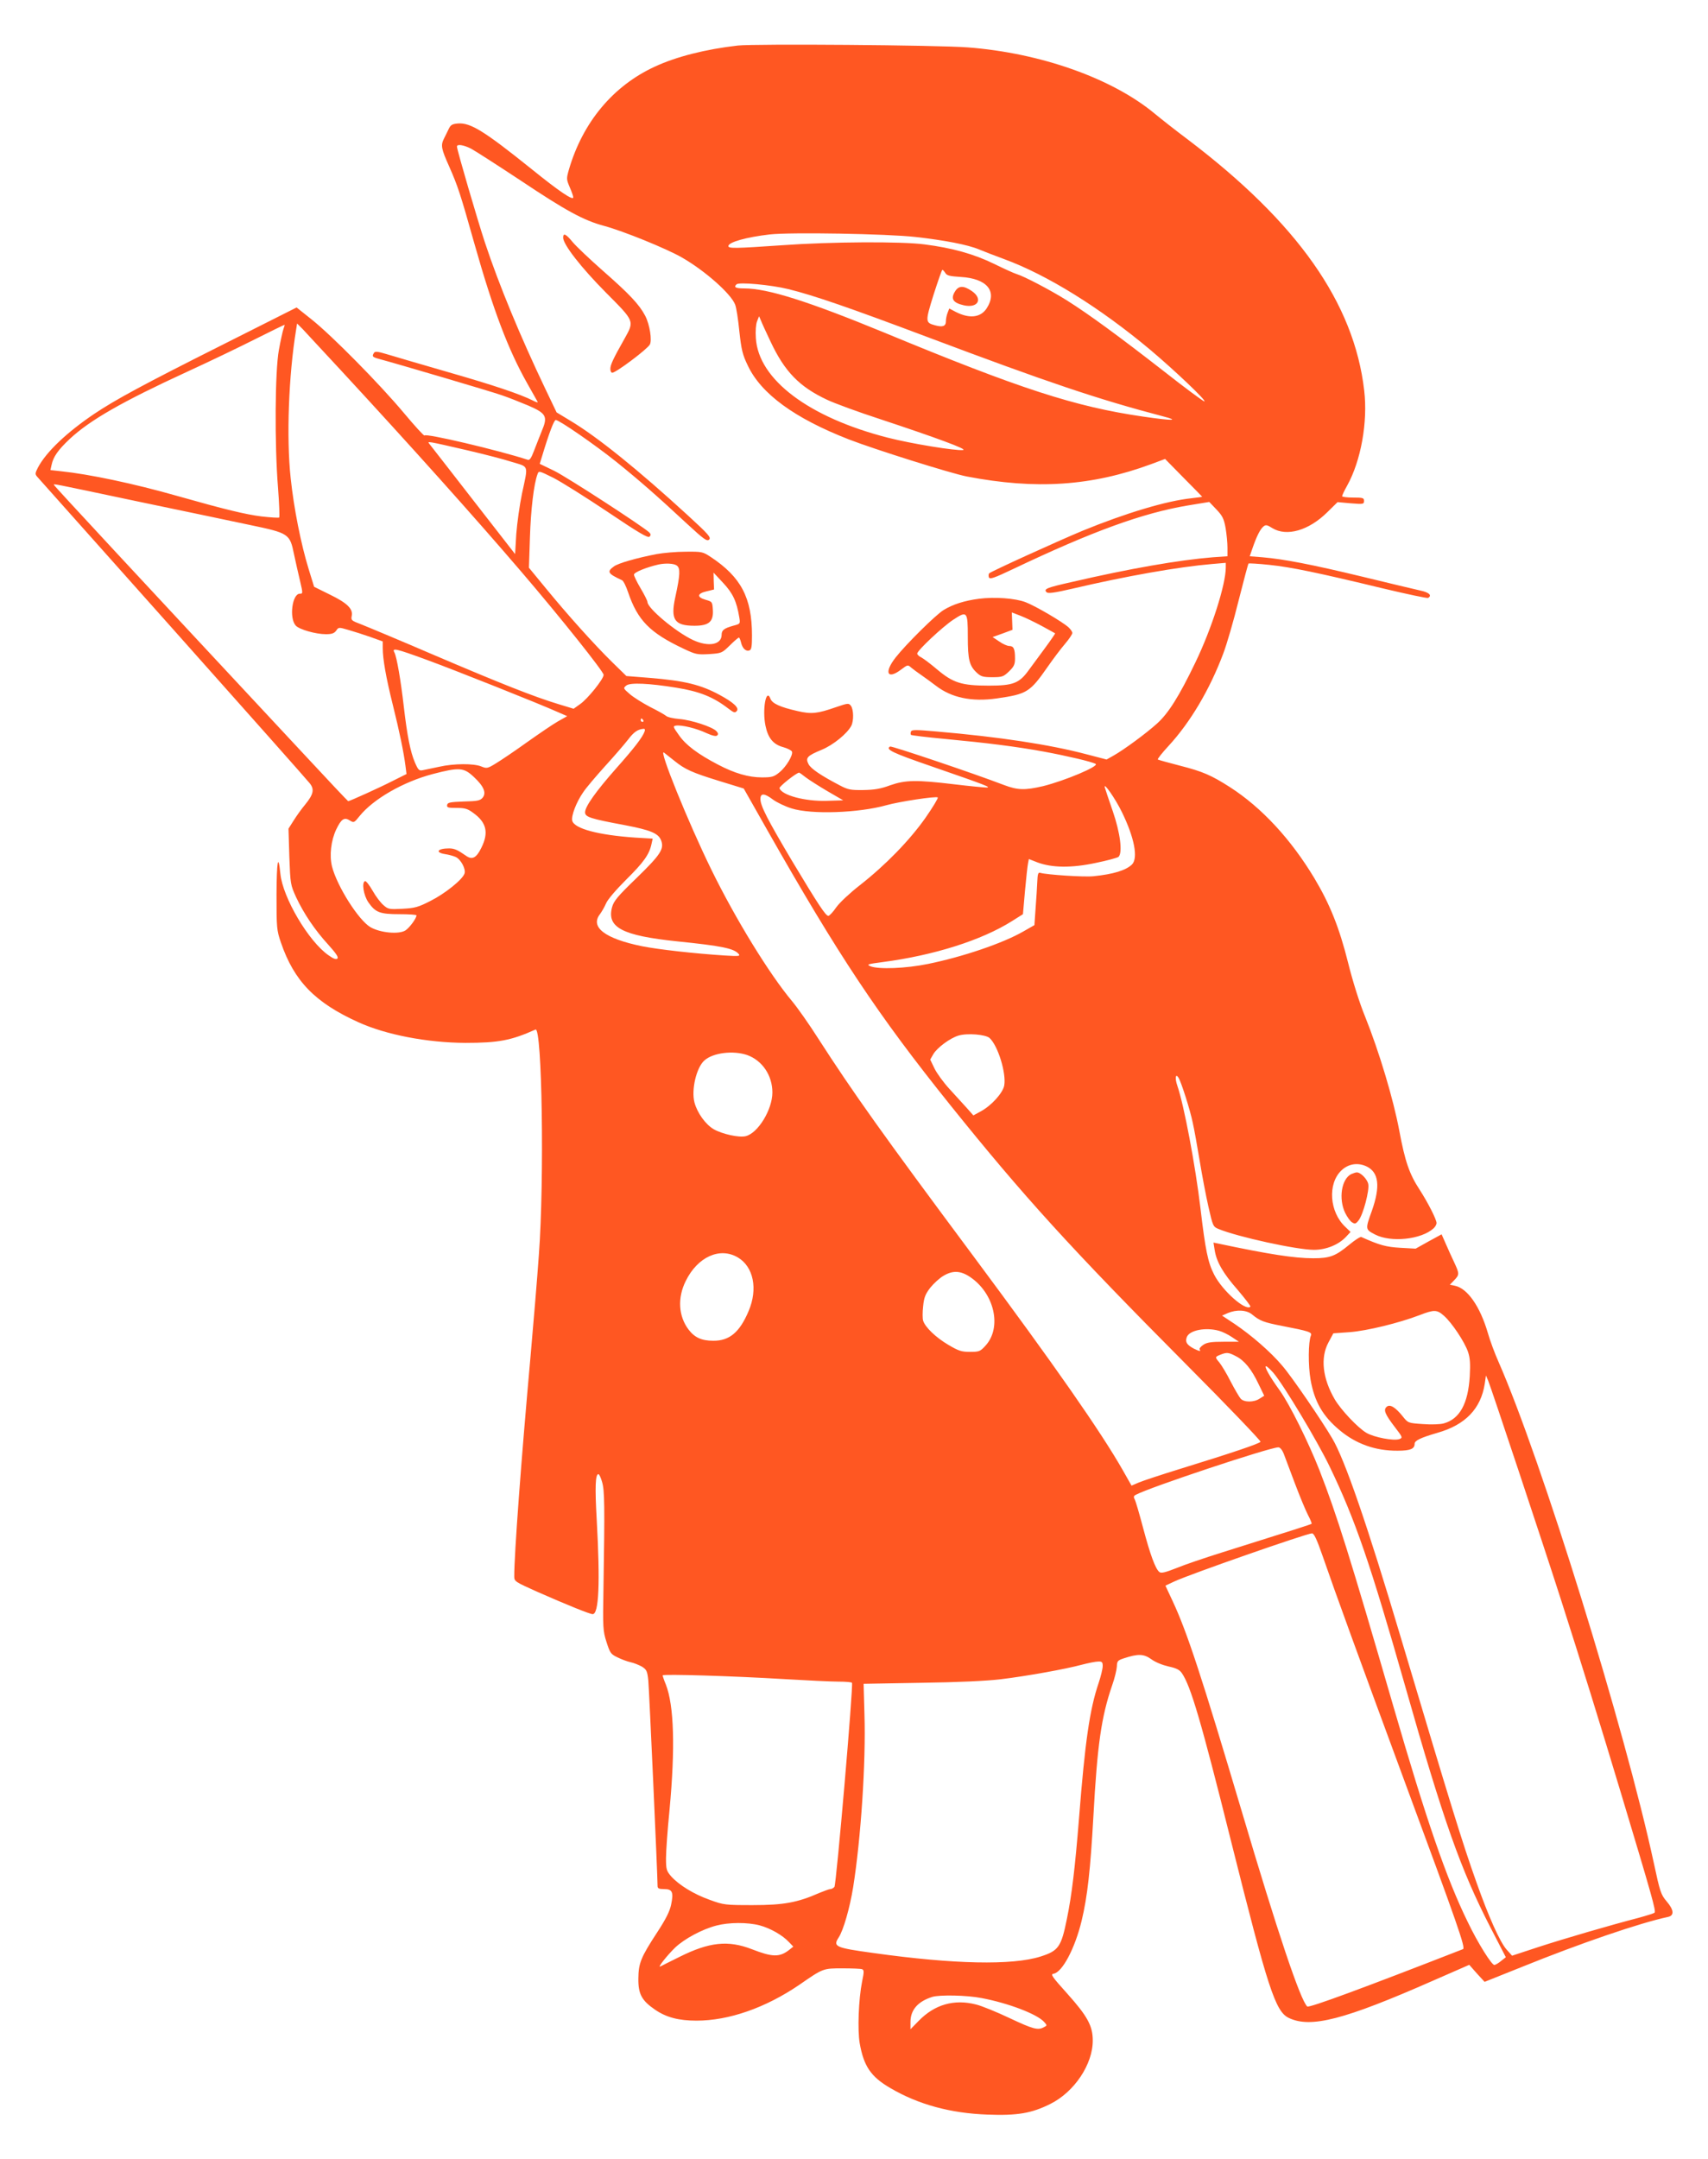 <?xml version="1.0" standalone="no"?>
<!DOCTYPE svg PUBLIC "-//W3C//DTD SVG 20010904//EN"
 "http://www.w3.org/TR/2001/REC-SVG-20010904/DTD/svg10.dtd">
<svg version="1.0" xmlns="http://www.w3.org/2000/svg"
 width="1013pt" height="1280pt" viewBox="0 0 1013 1280"
 preserveAspectRatio="xMidYMid meet">
<g transform="translate(0,1280) scale(0.1,-0.1)"
fill="#ff5722" stroke="none">
<path d="M4376 12530 c-192 -22 -365 -66 -492 -125 -248 -114 -428 -330 -510
-611 -15 -53 -15 -57 5 -104 12 -27 21 -54 21 -60 0 -21 -82 34 -249 169 -279
224 -360 274 -434 269 -35 -3 -44 -8 -56 -33 -8 -16 -20 -42 -28 -57 -20 -40
-16 -60 31 -165 52 -118 66 -161 150 -459 112 -395 200 -627 313 -827 32 -56
60 -106 62 -110 2 -5 -11 -1 -28 8 -75 38 -235 92 -511 171 -162 47 -324 94
-359 105 -51 15 -66 17 -73 7 -13 -21 -10 -25 30 -36 115 -31 668 -194 727
-215 39 -13 109 -41 157 -61 109 -47 118 -65 81 -152 -13 -33 -34 -85 -46
-117 -16 -43 -26 -57 -37 -53 -171 56 -607 159 -612 144 -2 -5 -57 55 -123
134 -144 172 -427 459 -548 555 l-88 70 -447 -225 c-466 -234 -626 -321 -752
-405 -163 -110 -285 -225 -335 -319 -17 -34 -18 -39 -4 -55 9 -10 371 -416
805 -903 434 -487 799 -898 811 -914 29 -36 22 -66 -27 -126 -21 -25 -51 -67
-68 -94 l-31 -49 5 -166 c6 -163 7 -167 40 -240 46 -98 112 -196 191 -282 45
-50 62 -74 54 -82 -7 -7 -23 -2 -52 19 -118 81 -272 342 -286 483 -13 128 -22
75 -23 -122 0 -199 1 -212 26 -285 78 -228 202 -356 458 -472 164 -75 410
-122 636 -123 196 0 271 14 416 79 39 18 53 -891 20 -1335 -9 -128 -32 -407
-51 -620 -53 -587 -96 -1166 -95 -1287 0 -30 4 -32 140 -93 177 -78 309 -131
325 -131 37 0 45 184 24 561 -11 192 -8 269 10 269 5 0 15 -21 22 -47 15 -50
16 -140 8 -633 -4 -231 -3 -249 18 -315 21 -65 25 -72 65 -91 24 -12 59 -25
78 -29 19 -4 49 -16 67 -26 28 -18 32 -26 38 -82 5 -51 55 -1160 55 -1219 0
-14 8 -18 39 -18 49 0 57 -18 41 -94 -8 -38 -32 -86 -82 -162 -98 -150 -111
-183 -112 -275 -1 -91 20 -130 99 -184 67 -46 141 -65 246 -65 192 0 409 76
609 212 143 99 141 98 257 98 56 0 108 -2 116 -5 12 -5 12 -16 0 -73 -21 -106
-28 -288 -14 -367 24 -135 66 -198 182 -265 165 -97 356 -149 575 -157 178 -7
263 8 373 63 143 71 253 236 252 377 0 86 -32 144 -151 277 -89 99 -101 115
-82 118 52 8 127 149 167 314 35 146 52 302 70 623 23 421 47 587 111 773 15
42 27 93 28 112 1 32 5 36 41 48 85 28 118 27 163 -5 24 -18 67 -35 102 -43
46 -10 65 -19 79 -39 53 -76 115 -287 292 -996 219 -875 263 -1011 343 -1049
130 -62 328 -11 855 221 l215 94 45 -51 46 -50 220 88 c351 142 700 261 868
297 38 8 35 42 -9 93 -33 39 -39 56 -75 225 -172 798 -667 2394 -921 2972 -22
49 -51 127 -64 173 -46 157 -121 264 -195 279 l-30 6 25 26 c32 33 32 39 2
104 -14 29 -36 78 -50 110 l-26 59 -77 -42 -77 -43 -90 5 c-85 5 -123 15 -232
64 -6 3 -38 -18 -72 -46 -81 -67 -114 -80 -213 -80 -113 0 -265 24 -563 87
l-29 6 7 -44 c11 -70 49 -137 137 -237 44 -52 78 -96 75 -99 -28 -28 -166 94
-215 190 -37 72 -52 146 -81 392 -30 254 -98 614 -137 727 -16 46 -11 77 7 48
16 -26 69 -192 84 -266 9 -39 27 -141 41 -225 14 -85 37 -207 52 -273 26 -115
28 -119 59 -132 113 -47 465 -124 567 -124 72 0 146 30 190 77 l27 29 -31 30
c-94 88 -106 255 -24 334 41 40 97 49 149 25 74 -35 84 -118 32 -265 -39 -108
-39 -109 19 -139 94 -49 274 -30 347 36 10 9 18 23 18 32 0 21 -51 121 -100
197 -61 93 -87 168 -121 351 -35 186 -119 468 -204 679 -31 75 -73 209 -99
314 -53 212 -109 350 -201 504 -139 231 -312 418 -500 539 -111 71 -162 93
-295 127 -69 18 -128 34 -133 37 -4 2 25 39 64 81 129 140 244 334 324 547 21
55 62 196 91 314 30 118 56 217 59 220 3 2 58 -1 123 -8 127 -13 287 -46 680
-141 139 -33 257 -58 262 -55 25 15 6 33 -47 44 -32 7 -186 44 -343 82 -299
72 -464 104 -592 115 l-76 6 18 52 c23 66 44 109 64 125 13 11 22 9 52 -10 85
-52 216 -15 327 95 l60 59 78 -7 c75 -6 79 -5 79 14 0 18 -6 20 -65 20 -36 0
-65 4 -65 8 0 5 13 33 30 63 82 148 123 377 101 564 -60 518 -395 994 -1045
1487 -72 54 -160 123 -196 153 -252 210 -677 361 -1110 394 -180 14 -1264 22
-1364 11z m-1583 -611 c23 -12 155 -97 293 -188 271 -181 376 -238 496 -270
115 -31 371 -135 463 -188 136 -78 291 -215 315 -279 7 -16 18 -87 25 -158 12
-110 19 -139 50 -203 79 -168 278 -313 599 -438 152 -59 606 -202 700 -220
411 -79 740 -57 1093 73 l83 31 110 -112 c60 -61 110 -111 110 -112 0 -1 -28
-5 -63 -9 -147 -15 -391 -88 -647 -193 -142 -59 -540 -240 -553 -252 -4 -4 -5
-15 -2 -24 6 -13 29 -5 143 49 473 225 769 332 1036 377 l128 21 43 -45 c36
-38 44 -55 54 -110 6 -36 11 -88 11 -116 l0 -51 -87 -6 c-199 -16 -494 -67
-838 -147 -147 -33 -167 -41 -148 -60 9 -9 46 -4 150 20 324 76 632 130 831
147 l82 7 0 -27 c0 -102 -84 -364 -180 -563 -97 -202 -161 -303 -228 -363 -64
-58 -196 -155 -258 -190 l-41 -23 -119 31 c-220 58 -517 103 -888 135 -124 11
-149 11 -153 0 -3 -8 -3 -16 0 -20 3 -3 94 -14 201 -24 254 -24 420 -45 586
-75 140 -26 285 -60 308 -73 24 -13 -183 -100 -312 -132 -108 -25 -150 -24
-232 7 -177 68 -667 233 -675 228 -29 -17 12 -37 247 -118 321 -111 357 -125
324 -125 -14 0 -99 8 -190 19 -226 27 -289 26 -381 -6 -56 -21 -94 -27 -159
-28 -75 -1 -91 2 -140 28 -109 57 -171 98 -185 126 -19 37 -8 49 79 85 68 28
151 96 175 142 15 30 14 95 -2 118 -13 17 -17 17 -90 -8 -109 -38 -144 -42
-226 -23 -106 24 -151 45 -162 74 -25 66 -49 -65 -29 -161 15 -73 46 -111 106
-127 25 -7 48 -19 51 -26 8 -20 -34 -90 -73 -122 -33 -27 -44 -31 -105 -31
-79 0 -162 24 -261 76 -119 62 -191 116 -231 174 -36 50 -37 54 -18 57 33 5
121 -16 180 -44 38 -17 58 -21 65 -14 7 7 5 15 -6 26 -25 25 -146 65 -218 71
-36 3 -72 11 -80 19 -8 7 -51 31 -95 53 -44 23 -98 57 -120 76 -39 34 -40 35
-20 51 23 18 135 13 295 -13 138 -22 221 -55 311 -125 32 -24 38 -26 49 -13
15 18 -19 50 -102 95 -113 61 -208 84 -415 101 l-138 11 -83 81 c-109 107
-265 281 -393 437 l-102 124 6 181 c5 162 23 316 45 374 7 21 9 20 94 -22 47
-24 192 -115 322 -202 184 -124 239 -156 248 -147 9 9 9 15 -2 26 -43 39 -487
327 -562 364 l-87 42 13 42 c43 143 72 218 82 218 20 0 233 -147 359 -248 133
-107 241 -201 418 -366 103 -95 120 -107 133 -95 12 13 -4 31 -126 143 -297
272 -536 465 -698 562 l-81 49 -67 140 c-148 310 -274 614 -358 867 -43 130
-166 550 -166 569 0 16 39 10 83 -12z m2637 -524 c170 -19 311 -46 377 -74 27
-11 93 -37 148 -57 256 -94 567 -287 866 -537 146 -123 339 -306 322 -307 -6
0 -116 81 -243 181 -266 207 -442 336 -574 419 -94 59 -252 142 -296 155 -14
4 -74 31 -135 61 -119 58 -247 94 -412 115 -135 18 -555 16 -844 -5 -278 -19
-319 -20 -319 -5 0 23 106 53 245 69 124 14 696 4 865 -15z m177 -214 c9 -15
27 -19 91 -23 156 -9 219 -85 154 -186 -36 -55 -102 -63 -184 -21 l-38 20 -10
-26 c-6 -15 -10 -37 -10 -50 0 -29 -19 -36 -63 -24 -60 16 -60 21 -10 182 26
81 49 147 52 147 4 0 11 -8 18 -19z m-932 -95 c154 -38 362 -110 830 -286 710
-267 1006 -367 1395 -469 100 -26 53 -26 -120 -1 -405 59 -726 163 -1540 500
-445 183 -687 260 -825 260 -52 0 -65 7 -47 24 13 15 206 -3 307 -28z m-105
-311 c84 -179 171 -268 335 -345 44 -21 186 -73 315 -115 332 -110 520 -179
492 -183 -42 -6 -310 38 -446 73 -469 120 -768 345 -783 590 -3 42 0 82 7 100
l12 30 11 -25 c5 -14 31 -70 57 -125z m-2889 74 c-5 -14 -17 -69 -27 -124 -23
-124 -26 -559 -5 -818 7 -93 10 -171 7 -175 -4 -3 -50 0 -104 6 -96 12 -216
41 -502 122 -256 73 -523 129 -688 146 l-63 7 7 31 c10 48 39 89 107 153 120
112 312 222 697 399 129 59 312 147 405 194 94 47 171 85 173 84 1 0 -2 -12
-7 -25z m345 -249 c414 -448 787 -864 1067 -1191 233 -272 487 -591 487 -610
0 -25 -95 -143 -140 -174 l-38 -27 -89 27 c-146 44 -352 126 -745 294 -205 88
-399 169 -430 181 -53 20 -57 23 -52 48 9 42 -27 77 -130 127 l-93 46 -33 107
c-45 147 -87 357 -106 537 -26 240 -12 611 32 879 l6 38 33 -33 c17 -19 122
-131 231 -249z m751 -471 c94 -22 211 -52 260 -68 102 -31 96 -14 59 -187 -14
-67 -29 -175 -34 -240 l-7 -119 -249 320 c-137 176 -253 326 -260 334 -13 16
-16 17 231 -40z m-1970 -300 c263 -55 566 -118 673 -141 234 -49 239 -52 264
-175 9 -43 25 -113 35 -155 18 -77 18 -78 -1 -78 -45 0 -64 -145 -24 -189 21
-23 118 -51 179 -51 35 0 49 5 61 21 14 21 15 21 73 4 32 -9 91 -28 131 -42
l72 -26 0 -39 c0 -64 19 -174 60 -338 39 -157 64 -277 75 -362 l6 -47 -82 -41
c-76 -39 -255 -120 -264 -120 -2 0 -120 125 -262 278 -997 1069 -1483 1592
-1483 1597 0 7 -34 14 487 -96z m1721 -940 c162 -59 670 -261 781 -311 l55
-24 -55 -31 c-30 -17 -112 -73 -184 -124 -71 -51 -154 -107 -184 -125 -50 -31
-55 -31 -87 -18 -44 18 -161 18 -249 -2 -38 -8 -82 -17 -96 -20 -23 -5 -28 -1
-48 45 -27 63 -46 158 -66 331 -18 157 -42 296 -56 322 -15 28 6 24 189 -43z
m1287 -359 c3 -5 1 -10 -4 -10 -6 0 -11 5 -11 10 0 6 2 10 4 10 3 0 8 -4 11
-10z m8 -67 c-12 -34 -62 -99 -168 -218 -121 -137 -185 -227 -185 -261 0 -28
31 -38 235 -76 152 -29 198 -48 215 -88 21 -52 0 -85 -144 -225 -114 -110
-136 -137 -146 -174 -32 -120 61 -168 385 -202 265 -27 339 -42 366 -75 11
-13 1 -14 -82 -9 -185 12 -396 36 -491 55 -221 45 -310 114 -249 191 10 14 26
41 35 62 9 23 59 81 120 142 103 102 137 149 150 211 l7 32 -103 6 c-219 15
-362 53 -374 100 -7 29 24 110 65 169 17 26 76 95 130 155 54 59 115 130 136
157 34 45 57 61 92 64 8 1 10 -6 6 -16z m177 -174 c62 -50 102 -69 268 -120
l143 -44 136 -240 c428 -754 659 -1101 1090 -1638 434 -540 711 -845 1401
-1539 244 -245 441 -451 438 -456 -7 -11 -166 -65 -481 -162 -110 -34 -219
-70 -242 -80 l-42 -18 -51 90 c-131 230 -406 624 -885 1268 -542 728 -714 970
-921 1291 -54 85 -125 186 -157 224 -134 160 -334 485 -478 779 -136 277 -316
721 -281 694 9 -7 37 -29 62 -49z m-1190 -95 c60 -56 76 -95 52 -124 -15 -17
-31 -20 -112 -22 -81 -3 -95 -6 -98 -20 -3 -16 5 -18 56 -18 49 0 66 -5 98
-29 80 -57 94 -118 48 -209 -29 -59 -54 -72 -91 -45 -49 34 -68 43 -100 43
-68 0 -85 -24 -23 -34 21 -3 50 -11 63 -17 30 -14 61 -71 52 -98 -11 -35 -114
-118 -201 -162 -74 -38 -94 -43 -167 -47 -77 -4 -85 -3 -112 21 -17 14 -46 52
-65 86 -19 33 -39 59 -45 57 -21 -7 -9 -84 20 -126 42 -60 68 -70 185 -70 55
0 100 -3 100 -7 0 -18 -41 -73 -65 -89 -38 -25 -149 -15 -208 19 -71 42 -198
243 -228 360 -16 66 -6 153 25 219 30 63 48 75 82 53 22 -14 25 -13 56 26 82
102 260 204 435 250 158 41 183 39 243 -17z m1969 -3 c20 -15 78 -52 129 -82
l93 -54 -97 -3 c-129 -4 -267 33 -281 75 -3 9 98 90 116 92 2 1 20 -12 40 -28z
m1875 -206 c74 -151 97 -272 60 -310 -36 -35 -110 -58 -229 -70 -55 -6 -278 9
-315 20 -13 4 -16 -6 -18 -53 -1 -31 -6 -102 -10 -157 l-7 -100 -65 -37 c-121
-70 -360 -151 -566 -193 -132 -27 -292 -33 -341 -14 -25 11 -19 13 72 25 305
40 588 130 767 243 l65 41 12 137 c7 76 15 150 18 164 l5 26 51 -20 c86 -32
201 -34 346 -3 69 14 130 31 135 36 25 25 10 142 -34 270 -24 69 -45 132 -47
140 -12 41 63 -66 101 -145z m-2069 74 c22 -16 71 -40 110 -52 117 -37 398
-27 562 19 74 21 296 55 305 46 3 -4 -30 -59 -74 -122 -94 -133 -236 -279
-388 -398 -59 -46 -120 -103 -140 -131 -19 -28 -40 -50 -47 -51 -16 0 -60 67
-215 325 -146 246 -188 327 -188 368 0 36 24 35 75 -4z m1284 -1413 c50 -46
100 -209 87 -282 -9 -45 -76 -119 -139 -153 l-44 -24 -39 44 c-22 24 -68 75
-103 113 -35 38 -75 93 -89 122 l-25 52 19 33 c22 37 98 94 148 109 52 16 161
7 185 -14z m-1438 -101 c90 -32 150 -121 150 -222 0 -101 -85 -241 -158 -259
-39 -10 -139 12 -190 41 -49 29 -97 96 -114 158 -20 75 11 208 59 250 51 46
171 60 253 32z m-55 -1200 c93 -55 120 -187 64 -318 -53 -126 -114 -177 -210
-176 -69 0 -110 19 -146 66 -60 79 -67 188 -17 288 70 143 202 203 309 140z
m1376 -115 c146 -97 192 -300 93 -408 -31 -34 -37 -37 -92 -37 -51 0 -68 6
-129 42 -73 43 -137 104 -149 143 -4 12 -4 51 0 85 5 52 13 72 42 110 20 25
55 57 77 70 56 34 102 32 158 -5z m1675 -224 c45 -37 68 -46 176 -67 160 -31
180 -37 172 -57 -16 -37 -17 -179 -2 -263 23 -130 73 -216 173 -299 97 -81
212 -122 343 -121 76 0 101 11 101 41 0 19 35 36 135 65 166 47 258 143 281
291 l7 49 13 -30 c17 -40 333 -990 429 -1290 130 -405 231 -732 360 -1160 182
-605 208 -696 198 -705 -4 -4 -46 -17 -93 -30 -173 -45 -440 -123 -594 -173
l-158 -52 -34 38 c-39 46 -104 190 -178 399 -84 236 -150 451 -446 1443 -201
676 -334 1061 -408 1186 -62 106 -242 369 -297 432 -68 81 -181 179 -283 248
l-74 49 34 15 c52 22 112 19 145 -9z m1137 -7 c46 -40 123 -155 143 -215 12
-36 14 -69 10 -144 -10 -163 -60 -253 -154 -279 -21 -6 -74 -8 -125 -4 -86 6
-87 6 -118 45 -44 55 -76 74 -95 58 -22 -18 -11 -44 47 -120 47 -61 48 -64 28
-72 -33 -12 -150 10 -196 37 -51 30 -151 136 -188 199 -72 124 -86 246 -37
337 l29 54 98 7 c102 8 291 54 414 101 85 33 103 33 144 -4z m-1334 -89 c19
-5 54 -22 76 -37 l42 -28 -92 0 c-72 0 -98 -4 -119 -18 -15 -10 -25 -22 -22
-27 9 -14 -1 -12 -34 4 -43 23 -53 40 -42 69 16 41 112 59 191 37z m99 -150
c51 -25 94 -78 135 -165 l34 -70 -27 -17 c-34 -23 -93 -23 -113 0 -8 9 -35 55
-59 101 -23 46 -54 97 -67 113 -27 32 -27 33 8 47 36 14 47 13 89 -9z m223
-99 c61 -71 261 -404 334 -556 152 -315 240 -572 448 -1302 228 -802 329
-1087 506 -1431 l91 -176 -28 -22 c-15 -13 -33 -23 -40 -24 -16 0 -97 128
-158 255 -127 259 -245 603 -440 1275 -260 896 -337 1141 -440 1405 -66 167
-175 387 -234 470 -61 84 -95 145 -82 145 5 0 24 -18 43 -39z m61 -478 c8 -21
38 -101 67 -178 29 -77 64 -161 78 -188 14 -26 23 -49 21 -51 -4 -4 -94 -33
-534 -171 -99 -31 -220 -72 -268 -92 -66 -26 -91 -32 -101 -23 -24 19 -55 106
-96 260 -22 83 -44 159 -50 170 -8 15 -7 21 7 28 84 45 788 279 844 281 10 1
23 -14 32 -36z m232 -610 c72 -209 218 -610 485 -1333 317 -857 363 -989 347
-996 -587 -229 -914 -350 -924 -340 -41 39 -175 437 -388 1156 -238 800 -324
1063 -410 1247 l-43 92 51 24 c91 43 785 285 818 286 12 1 29 -35 64 -136z
m-1305 -651 c0 -16 -11 -61 -24 -100 -53 -155 -81 -350 -116 -797 -24 -299
-43 -459 -72 -600 -34 -169 -50 -191 -157 -225 -167 -53 -513 -46 -991 21
-226 31 -241 38 -206 92 28 42 66 175 86 298 46 289 76 740 67 1025 l-5 181
342 6 c219 3 387 11 471 21 156 19 384 60 480 86 39 10 82 19 98 19 23 1 27
-3 27 -27z m-1890 -77 c135 -8 280 -15 322 -15 42 0 79 -3 81 -7 9 -15 -93
-1196 -104 -1210 -6 -7 -17 -13 -24 -13 -7 0 -37 -11 -66 -23 -129 -57 -212
-72 -394 -72 -164 0 -173 1 -255 31 -96 34 -183 88 -230 140 -27 32 -30 41
-30 107 0 40 9 169 21 287 34 365 27 618 -22 743 -11 26 -19 51 -19 54 0 9
425 -4 720 -22z m-145 -1460 c64 -17 136 -58 175 -100 l25 -26 -25 -20 c-57
-44 -99 -43 -222 5 -140 54 -252 42 -428 -46 -58 -29 -109 -54 -114 -57 -18
-8 40 65 88 112 55 52 160 109 246 131 73 19 182 20 255 1z m1316 -431 c159
-30 330 -95 372 -142 18 -20 18 -21 -2 -31 -35 -19 -63 -12 -203 54 -76 36
-166 73 -200 81 -129 33 -245 0 -340 -98 l-48 -49 0 43 c0 72 44 122 130 149
44 13 205 10 291 -7z"/>
<path d="M3340 11391 c0 -41 108 -179 254 -326 171 -172 169 -167 110 -273
-68 -120 -84 -155 -84 -179 0 -13 5 -23 11 -23 22 0 206 138 223 167 14 25 0
117 -27 170 -35 67 -92 128 -254 270 -76 67 -155 142 -176 167 -41 50 -57 57
-57 27z"/>
<path d="M3895 9515 c-119 -23 -229 -54 -255 -74 -42 -31 -35 -42 49 -81 8 -3
24 -35 36 -71 57 -167 128 -240 329 -335 72 -34 81 -36 152 -32 74 5 76 6 123
52 25 25 50 46 53 46 4 0 9 -13 13 -29 8 -35 29 -55 50 -47 12 4 15 23 15 88
0 224 -65 347 -245 466 -47 31 -52 32 -149 31 -56 0 -132 -7 -171 -14z m119
-68 c22 -16 20 -55 -9 -188 -29 -133 -5 -169 114 -169 85 0 113 24 109 93 -3
49 -4 50 -43 61 -53 15 -51 37 5 50 l45 11 -2 50 -1 50 57 -61 c57 -61 80
-108 96 -206 6 -37 5 -37 -37 -48 -53 -15 -68 -26 -68 -53 0 -60 -78 -74 -169
-32 -103 48 -271 189 -271 226 0 7 -18 43 -40 80 -22 37 -40 74 -40 82 0 14
75 44 145 60 41 9 92 7 109 -6z"/>
<path d="M5806 9250 c-85 -11 -155 -33 -210 -67 -47 -29 -222 -202 -284 -281
-70 -89 -50 -134 32 -72 39 29 40 30 60 12 12 -10 39 -30 61 -45 22 -15 60
-43 85 -62 93 -72 213 -97 361 -76 180 26 197 36 303 188 32 46 77 106 102
135 24 28 44 58 44 65 0 7 -10 22 -22 33 -34 32 -198 128 -256 150 -61 23
-181 32 -276 20z m374 -162 c41 -22 76 -42 78 -43 1 -1 -26 -41 -60 -87 -35
-47 -79 -107 -98 -133 -55 -76 -92 -90 -235 -90 -161 0 -212 16 -307 96 -40
34 -83 66 -95 72 -13 6 -23 16 -23 22 0 18 149 158 214 201 82 54 86 49 86
-101 0 -137 9 -173 55 -215 23 -21 36 -25 90 -25 59 0 67 3 100 35 29 28 35
41 35 76 0 57 -8 74 -34 74 -12 0 -39 12 -60 27 l-39 26 59 21 59 22 -2 52 -2
51 52 -20 c29 -11 86 -39 127 -61z"/>
<path d="M5666 11075 c-30 -46 -15 -70 50 -85 85 -19 116 38 47 85 -47 32 -76
32 -97 0z"/>
<path d="M8014 5839 c-58 -29 -76 -146 -36 -230 12 -24 30 -50 41 -56 17 -11
23 -9 39 12 27 34 65 179 57 215 -6 30 -47 71 -69 69 -6 0 -20 -5 -32 -10z"/>
</g>
</svg>
